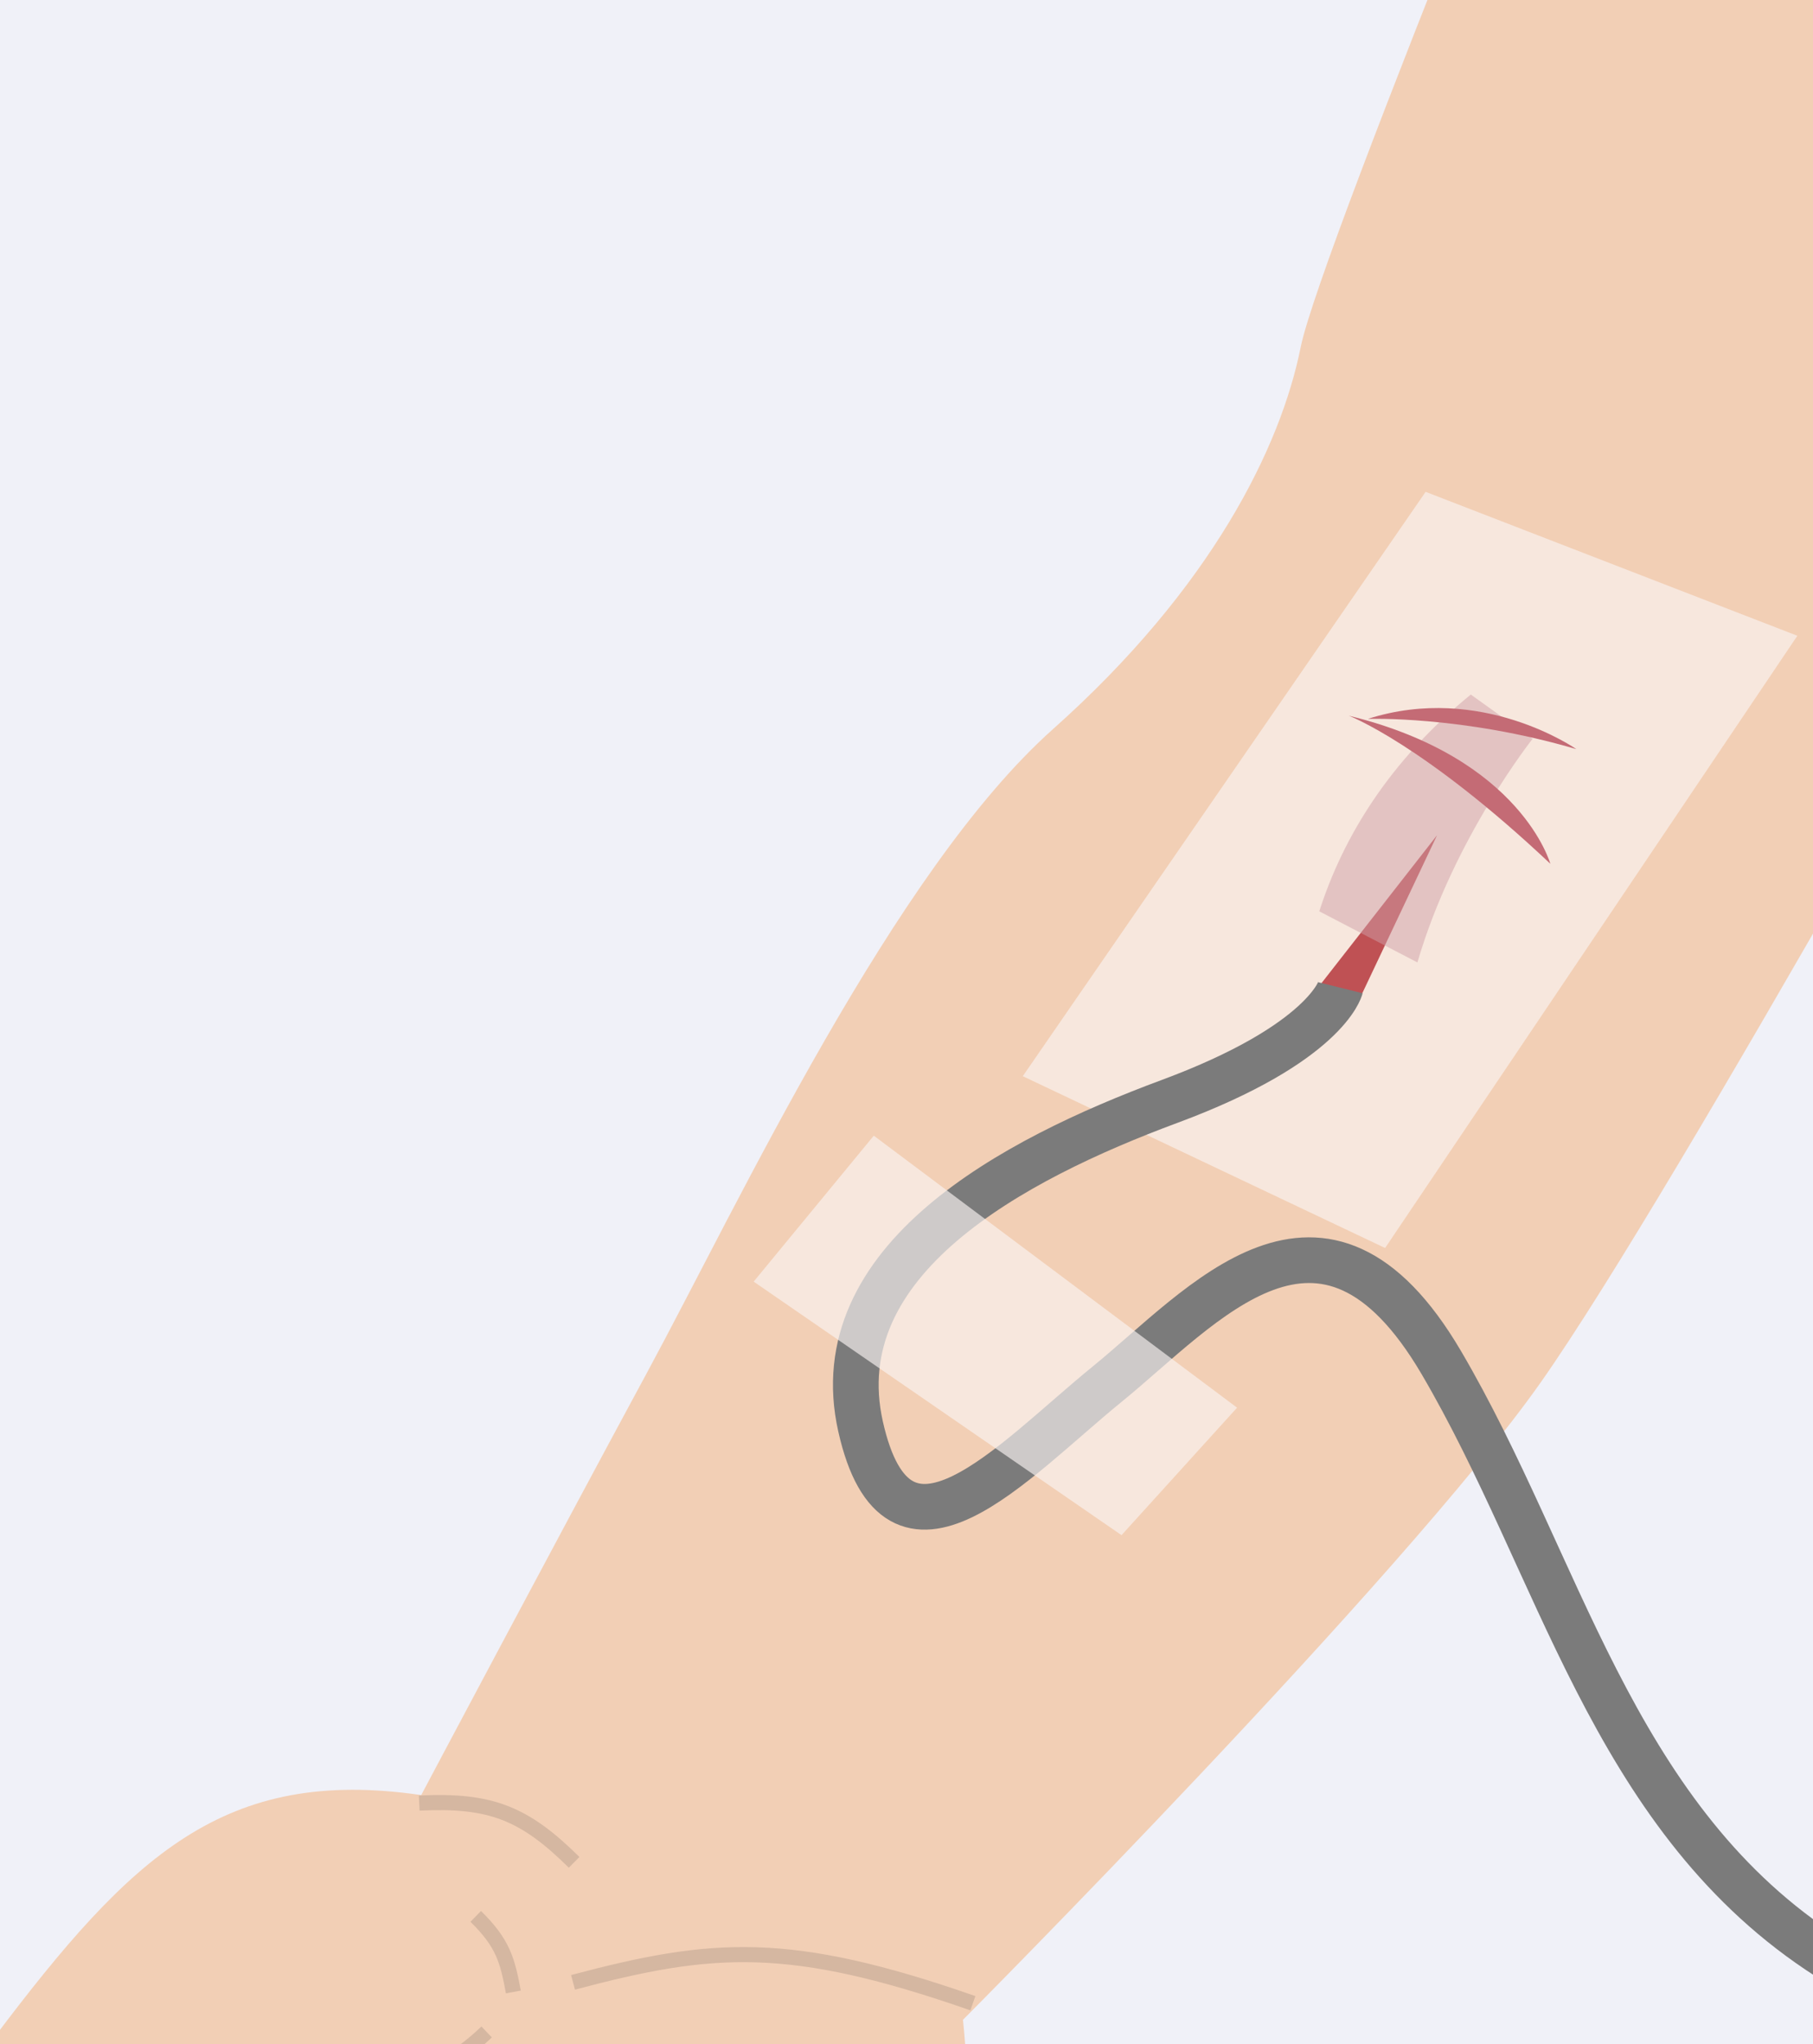 <?xml version="1.0" encoding="UTF-8"?> <svg xmlns="http://www.w3.org/2000/svg" width="360" height="406" viewBox="0 0 360 406" fill="none"><rect x="0" y="0" width="360" height="406" fill="#333333" stroke="none"/><g clip-path="url(#clip0_14166_8357)"><rect width="360" height="406" fill="#F0F1F8"></rect><path d="M83.638 356.502C44.514 350.794 26.035 368.568 -1.098 404.569L61.355 585.019C61.355 585.019 77.348 605.34 113.926 594.777C150.504 584.215 152.26 545.705 175.277 503.118C198.295 460.531 191.207 401.136 191.207 401.136C191.207 401.136 278.75 313.164 305.919 274.566C333.089 235.968 408.833 98.805 408.833 98.805L324.228 -101C324.228 -101 262.225 49.227 258.268 68.965C254.311 88.703 240.688 116.639 209.097 144.794C177.505 172.949 146.943 238.435 128.529 272.505C110.115 306.575 83.638 356.502 83.638 356.502Z" fill="#F2CFB5"></path><path d="M83.244 358.091C97.357 357.401 104.077 360.03 114.002 369.856M113.785 393.693C141.546 386.305 156.735 385.12 193.182 397.837M94.46 380.595C99.918 385.927 100.775 389.374 101.937 395.598M69.621 411.937C80.905 412.766 87.118 412.596 96.631 403.542" stroke="#D5B7A1" stroke-width="3"></path><path opacity="0.65" d="M203.091 213.729L275.036 247.85L356.893 126.263L283.08 97.68L203.091 213.729Z" fill="#FBF4F3"></path><path d="M285.355 165.868L261.397 196.538L269.325 199.75L285.355 165.868Z" fill="#BF5154"></path><path d="M266.164 196.162C266.164 196.162 263.436 207.17 232.214 218.748C200.992 230.327 163.48 250.316 170.881 283.306C178.283 316.297 200.93 290.287 219.859 274.882C238.788 259.478 262.639 230.495 286.191 270.604C309.743 310.713 319.854 359.797 361.13 387.475C402.406 415.152 440.571 405.188 497.464 379.827" stroke="#7B7B7B" stroke-width="9.072"></path><path d="M261.964 180.989L281.45 191.14C288.663 166.421 304.32 146.733 304.32 146.733L292.049 137.937C275.917 151.11 266.709 166.185 261.964 180.989Z" fill="#D1A1A8" fill-opacity="0.5"></path><path d="M267.828 142.139C267.828 142.139 282.596 147.73 307.851 171.55C307.87 171.739 302.257 150.546 267.828 142.139Z" fill="#C46B75"></path><path d="M271.601 142.773C271.601 142.773 290.288 142.089 313.008 148.779C313.008 148.779 294.153 135.545 271.601 142.773Z" fill="#C46B75"></path><path opacity="0.65" d="M173.505 225.546L149.653 254.529L222.697 304.879L245.639 279.565L173.505 225.546Z" fill="#FBF4F3"></path></g><defs><clipPath id="clip0_14166_8357"><rect width="360" height="406" fill="white"></rect></clipPath></defs></svg> 